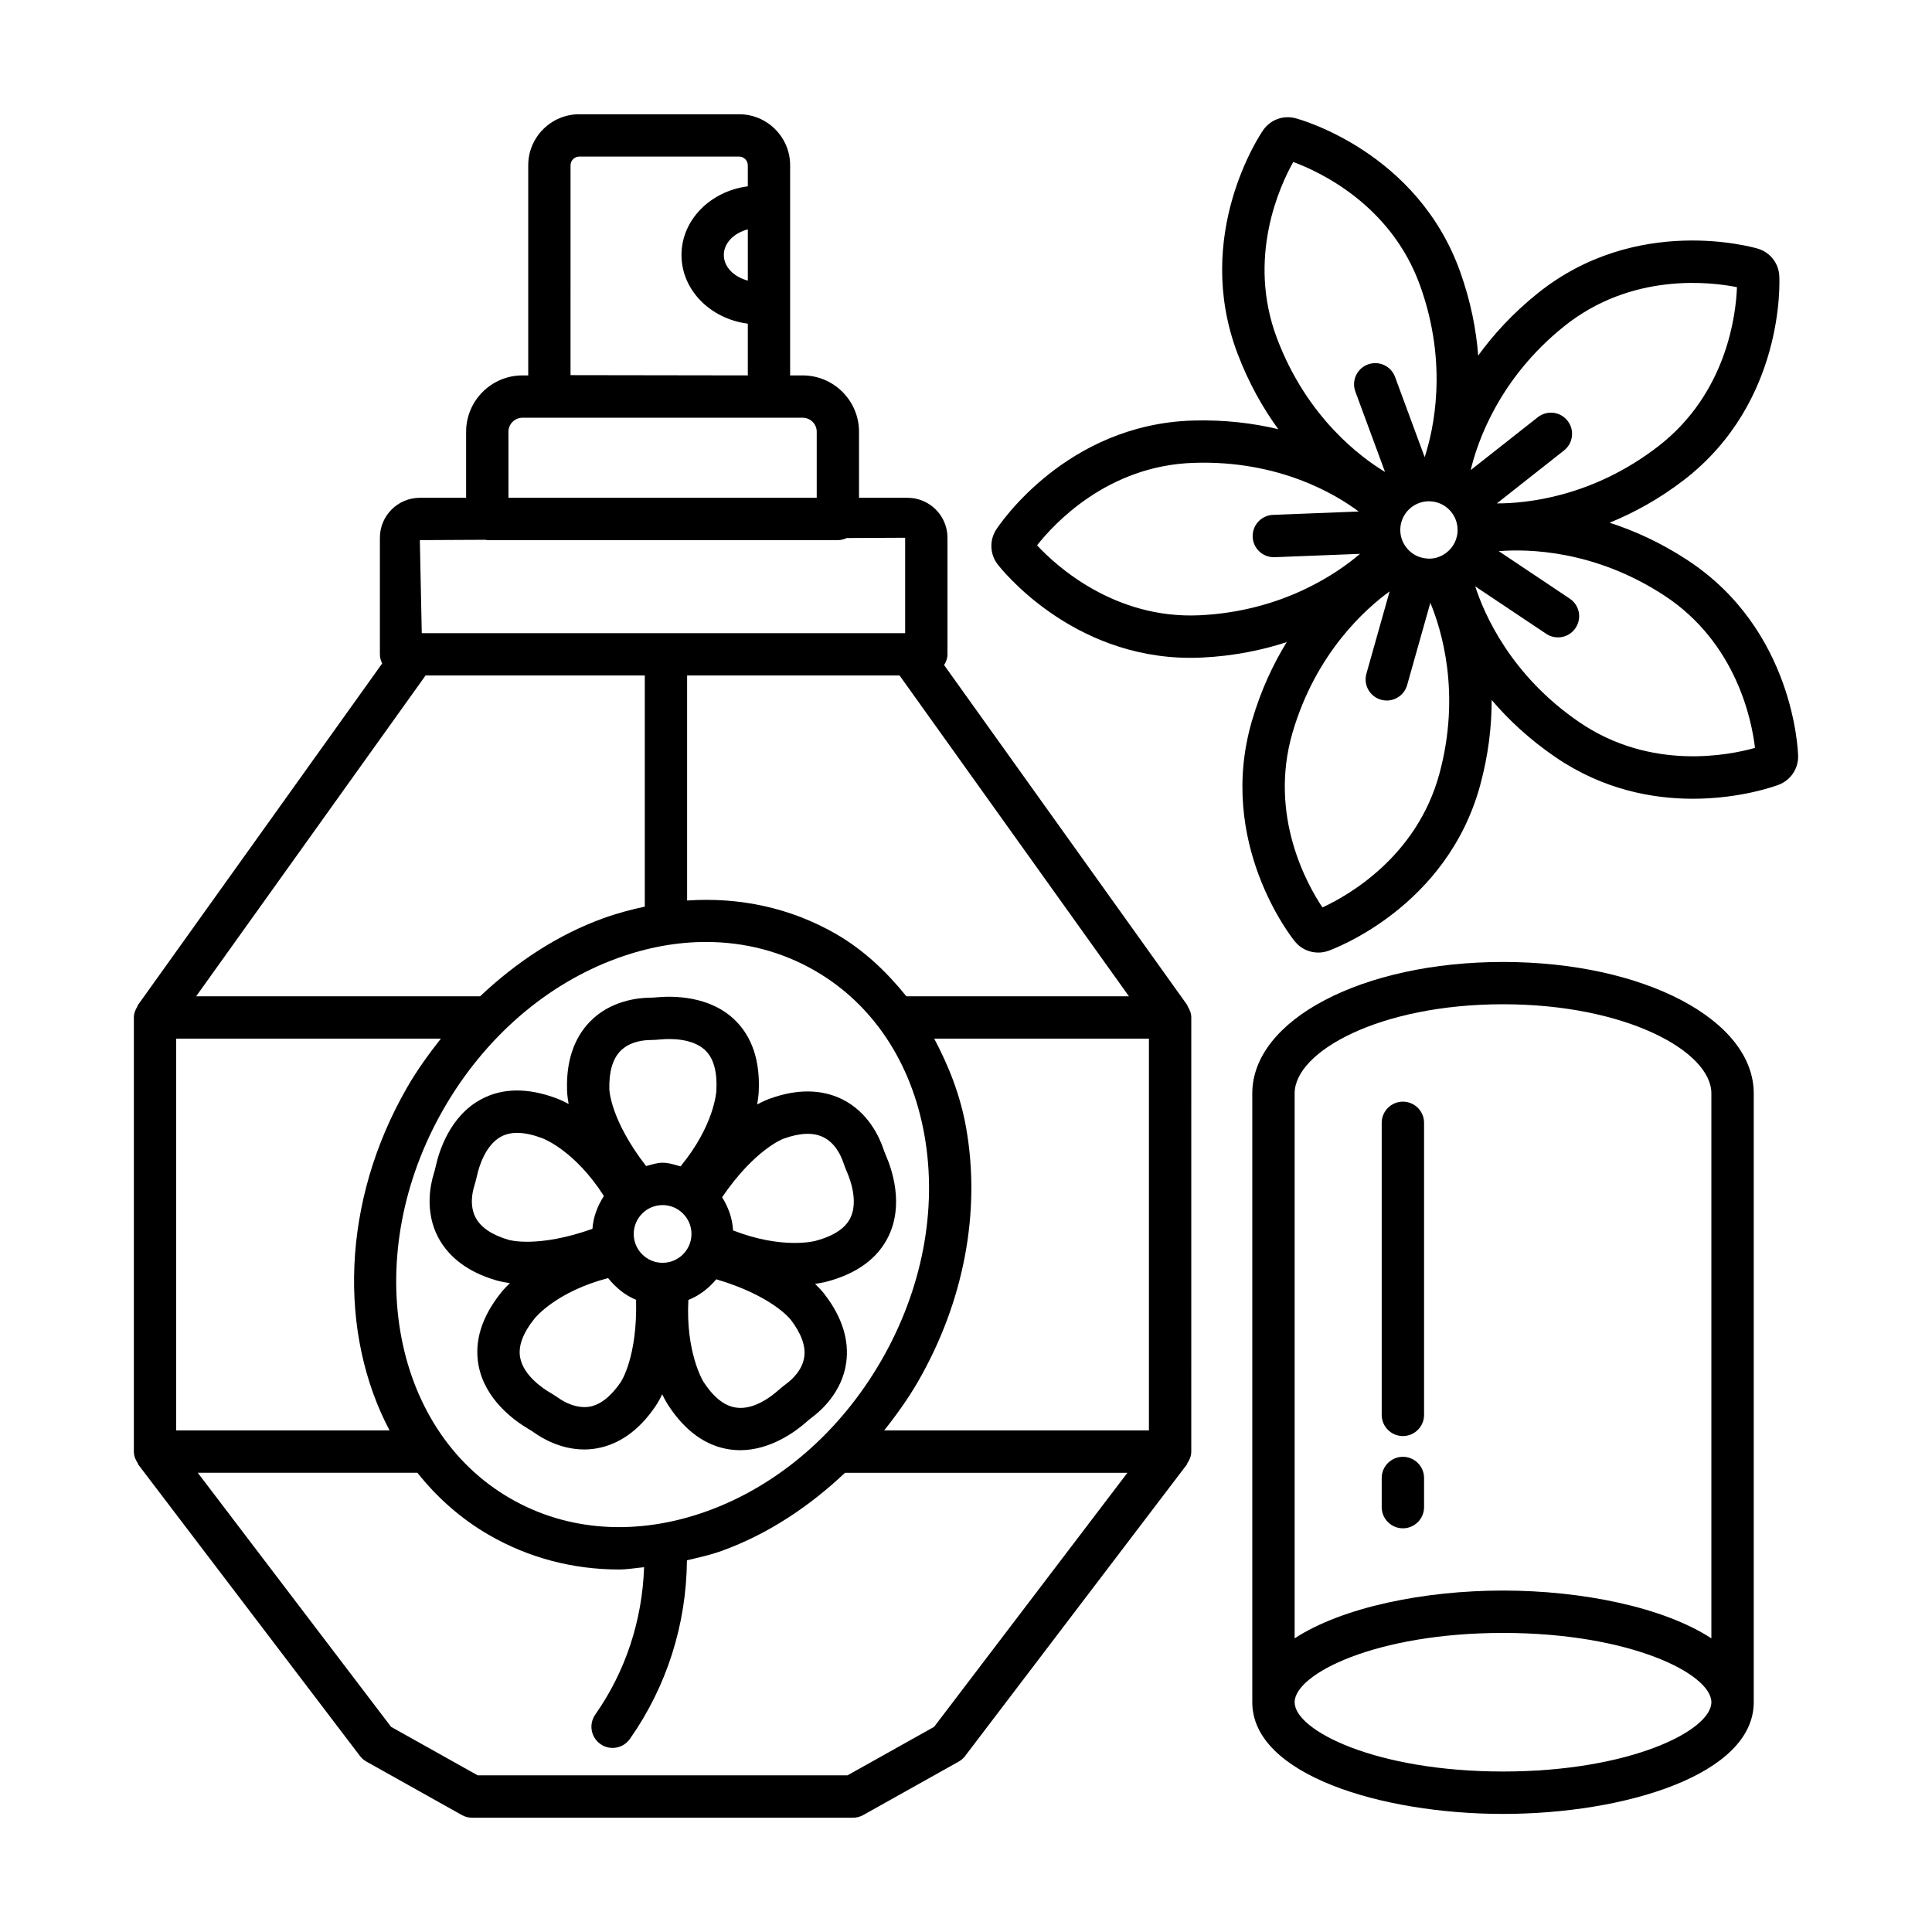<?xml version="1.0" encoding="UTF-8"?>
<!-- Uploaded to: ICON Repo, www.svgrepo.com, Generator: ICON Repo Mixer Tools -->
<svg fill="#000000" width="800px" height="800px" version="1.1" viewBox="144 144 512 512" xmlns="http://www.w3.org/2000/svg">
 <g>
  <path d="m458.65 410.38-64.449-90.129c0.516-0.848 0.891-1.785 0.891-2.848v-30.895c0-5.84-4.746-10.586-10.586-10.586h-12.859v-17.5c0-8.238-6.695-14.934-14.934-14.934h-3.32v-55.684c0-7.461-6.066-13.527-13.527-13.527h-42.352c-7.461 0-13.527 6.066-13.527 13.527v55.684h-1.527c-8.238 0-14.934 6.695-14.934 14.934v17.5h-12.262c-5.84 0-10.586 4.746-10.586 10.586v30.895c0 0.879 0.242 1.68 0.602 2.422l-64.754 90.559c-0.07 0.098-0.047 0.238-0.109 0.34-0.543 0.863-0.938 1.824-0.938 2.918l-0.004 115.05c0 1.152 0.434 2.164 1.027 3.055 0.066 0.102 0.039 0.242 0.113 0.34l58.785 77.273c0.465 0.617 1.055 1.121 1.727 1.492l25.238 14.133c0.836 0.48 1.781 0.727 2.738 0.727h100.96c0.957 0 1.902-0.246 2.738-0.727l25.238-14.133c0.672-0.371 1.258-0.875 1.727-1.492l58.785-77.273c0.07-0.094 0.047-0.23 0.109-0.328 0.602-0.895 1.039-1.91 1.039-3.066l0.004-115.05c0-1.098-0.398-2.066-0.949-2.93-0.062-0.102-0.035-0.234-0.105-0.332zm-15.465-2.348h-58.988c-5.246-6.512-11.301-12.281-18.629-16.508-11.945-6.898-25.488-9.832-39.477-8.879v-59.637h56.301zm-65.66 96.574c-10.879 18.844-27.207 32.973-45.984 39.809-18.445 6.695-37.02 5.531-52.328-3.328-31.941-18.43-39.82-64.812-17.562-103.37 10.879-18.844 27.207-32.969 45.984-39.793 7.887-2.867 15.797-4.293 23.465-4.293 10.262 0 20.102 2.547 28.867 7.613 15.309 8.832 25.621 24.34 29.031 43.648 3.473 19.676-0.602 40.887-11.473 59.715zm-82.324-316.8c0-1.273 1.043-2.312 2.312-2.312h42.352c1.273 0 2.312 1.043 2.312 2.312v5.57c-9.91 1.273-17.574 8.91-17.574 18.203 0 9.293 7.664 16.926 17.574 18.195v13.711l-46.98-0.07zm46.98 16.977v13.582c-3.664-0.961-6.359-3.594-6.359-6.789 0-3.199 2.695-5.836 6.359-6.793zm-63.441 53.641c0-2.047 1.672-3.719 3.719-3.719h74.262c2.047 0 3.719 1.672 3.719 3.719v17.5h-81.695zm-6.031 28.629c0.148 0.012 0.273 0.086 0.422 0.086h92.91c0.848 0 1.629-0.219 2.348-0.555l15.484-0.074v25.285h-128.1l-0.512-24.656zm-15.93 35.957h58.098v61.258c-3.691 0.797-7.387 1.766-11.078 3.109-12.027 4.371-22.969 11.59-32.566 20.656l-75.25-0.004zm-66.09 96.242h70.145c-3.195 4.059-6.254 8.266-8.895 12.844-17.547 30.402-18.273 65.254-4.707 90.98h-56.543zm200.86 182.38-22.941 12.844h-98.031l-22.941-12.844-51.227-67.332h58.203c5.203 6.539 11.516 12.18 18.996 16.5 10.516 6.066 22.254 9.133 34.453 9.133 2.188 0 4.418-0.41 6.633-0.605-0.492 14.043-4.848 27.512-12.945 39.059-1.773 2.531-1.164 6.023 1.375 7.805 0.98 0.699 2.102 1.027 3.211 1.027 1.766 0 3.508-0.836 4.602-2.394 9.777-13.941 14.961-30.301 15.109-47.328 3.113-0.746 6.227-1.41 9.34-2.543 12.023-4.367 22.957-11.586 32.551-20.648h74.84zm56.93-78.559h-70.148c3.195-4.062 6.258-8.277 8.902-12.859 12.195-21.117 16.738-45.012 12.812-67.277-1.535-8.691-4.633-16.477-8.473-23.691h56.906z"/>
  <path d="m348.27 435.07c-0.371 0.109-1.715 0.594-3.613 1.617 0.344-1.949 0.41-3.188 0.41-3.301 0.41-8.242-1.746-14.68-6.41-19.156-6.746-6.457-16.508-6.285-20.43-5.949-0.711 0.07-1.41 0.117-2.156 0.121-2.938 0.043-10.352 0.746-15.797 6.414-4.184 4.34-6.203 10.449-6.004 17.816-0.012 0.387 0.039 1.812 0.422 3.93-1.742-0.93-2.898-1.375-3.004-1.41-7.695-2.93-14.516-2.902-20.211 0.191-8.242 4.422-11.113 13.762-11.961 17.57-0.156 0.699-0.336 1.41-0.547 2.094-0.875 2.793-2.508 10.051 1.199 16.992 2.848 5.328 8.023 9.133 15.098 11.227 0.367 0.129 1.73 0.523 3.867 0.812-1.418 1.367-2.199 2.328-2.266 2.418-5.176 6.438-7.223 12.914-6.066 19.281 1.664 9.203 9.668 14.828 13.043 16.828 0.609 0.355 1.211 0.738 1.801 1.148 2.039 1.453 6.984 4.41 13.18 4.41 1.09 0 2.211-0.094 3.363-0.301 5.945-1.055 11.16-4.809 15.328-10.887 0.238-0.305 1.039-1.484 1.977-3.43 0.863 1.777 1.539 2.816 1.605 2.91 4.512 6.902 10.039 10.844 16.438 11.723 0.883 0.121 1.754 0.18 2.602 0.18 8.105 0 14.77-5.023 17.465-7.394 0.527-0.48 1.066-0.918 1.637-1.344 2.348-1.754 7.934-6.668 9.016-14.461 0.828-5.984-1.121-12.105-5.613-17.953-0.219-0.32-1.094-1.441-2.648-2.93 1.941-0.273 3.144-0.59 3.25-0.629 7.977-2.148 13.441-6.203 16.238-12.035 4.059-8.434 0.891-17.664-0.645-21.211-0.289-0.684-0.562-1.371-0.793-2.055-0.945-2.781-3.902-9.613-10.977-13.051-5.43-2.625-11.867-2.668-18.797-0.188zm-39.91-12.488c2.512-2.617 6.332-2.945 7.824-2.957 1.043-0.016 2.066-0.082 3.094-0.18 1.848-0.164 8.113-0.465 11.617 2.891 2.211 2.121 3.203 5.641 2.957 10.625-0.012 0.406-0.566 9.285-9.504 20.137-1.559-0.418-3.074-0.965-4.762-0.965-1.547 0-2.926 0.531-4.367 0.883-9.414-12.168-9.738-20.09-9.738-20.371-0.113-4.559 0.855-7.953 2.879-10.062zm-29.609 49.98c-4.387-1.301-7.305-3.258-8.684-5.848-1.711-3.191-0.844-6.914-0.391-8.367 0.309-0.984 0.555-1.973 0.781-2.984 0.406-1.793 2.055-7.848 6.332-10.148 2.691-1.453 6.359-1.316 11.023 0.465 0.379 0.141 8.668 3.414 16.227 15.277-1.672 2.578-2.797 5.465-3.039 8.699-14.41 5.125-21.996 2.996-22.25 2.906zm29.707 37.781c-2.59 3.766-5.359 5.93-8.242 6.449-3.594 0.562-6.848-1.355-8.078-2.219-0.848-0.602-1.727-1.148-2.594-1.656-1.59-0.945-6.832-4.383-7.703-9.176-0.547-3.012 0.719-6.465 3.84-10.34 0.246-0.316 5.91-7.164 19.473-10.691 2.004 2.473 4.422 4.539 7.414 5.75 0.383 15.145-3.957 21.668-4.109 21.883zm11.133-31.688c-4.219 0-7.648-3.422-7.648-7.641s3.43-7.656 7.648-7.656 7.656 3.438 7.656 7.656-3.438 7.641-7.656 7.641zm32.945 31.945c-0.836 0.617-1.637 1.273-2.383 1.93-1.391 1.23-6.219 5.231-11.105 4.492-3.027-0.41-5.91-2.672-8.633-6.848-0.219-0.324-4.719-7.93-3.992-21.676 2.949-1.156 5.387-3.09 7.394-5.473 14.68 4.32 19.578 10.5 19.734 10.715 2.781 3.629 3.992 6.941 3.586 9.832-0.492 3.606-3.391 6.113-4.602 7.027zm15.996-55.812c0.734 1.684 2.957 7.547 0.848 11.926-1.328 2.766-4.383 4.809-9.188 6.109-0.391 0.113-8.945 2.305-21.922-2.75-0.172-3.266-1.281-6.172-2.906-8.793 8.668-12.699 16.098-15.453 16.359-15.543 4.285-1.535 7.812-1.684 10.453-0.371 3.266 1.574 4.758 5.109 5.25 6.559 0.324 0.961 0.691 1.891 1.105 2.863z"/>
  <path d="m542.32 398.93c-37.262 0-66.453 15.301-66.453 34.844v161.34c0 19.211 34.246 29.594 66.453 29.594 32.207 0 66.441-10.379 66.441-29.594v-161.34c0-19.539-29.18-34.844-66.441-34.844zm0 214.54c-33.715 0-55.227-10.871-55.227-18.363 0-7.488 21.512-18.363 55.227-18.363s55.211 10.871 55.211 18.363-21.496 18.363-55.211 18.363zm55.211-35.293c-12.711-8.285-34.355-12.664-55.211-12.664-20.859 0-42.512 4.379-55.227 12.664v-144.41c0-11.176 22.676-23.629 55.227-23.629 32.535 0 55.211 12.453 55.211 23.629z"/>
  <path d="m515.78 530.07c-3.094 0-5.613 2.519-5.613 5.613v7.723c0 3.094 2.519 5.613 5.613 5.613s5.613-2.519 5.613-5.613v-7.723c0.004-3.094-2.519-5.613-5.613-5.613z"/>
  <path d="m515.78 435.95c-3.094 0-5.613 2.519-5.613 5.613v77.395c0 3.094 2.519 5.613 5.613 5.613s5.613-2.519 5.613-5.613v-77.395c0.004-3.094-2.519-5.613-5.613-5.613z"/>
  <path d="m591.21 292.44c-7.117-4.668-14.125-7.812-20.645-9.914 6.348-2.606 13.066-6.199 19.812-11.414 26.648-20.617 25.223-52.652 25.156-53.926-0.137-3.394-2.422-6.324-5.695-7.293-1.301-0.383-32.137-9.203-58.359 11.852-6.602 5.301-11.738 10.957-15.742 16.484-0.523-6.805-1.945-14.309-4.801-22.277-11.367-31.695-42.285-40.266-43.586-40.613-3.328-0.883-6.695 0.41-8.613 3.172-0.781 1.121-18.703 27.723-6.777 59.191 2.996 7.902 6.785 14.523 10.797 20.035-6.609-1.578-14.168-2.535-22.656-2.289-33.645 1.012-51.355 27.758-52.09 28.887-1.836 2.828-1.691 6.519 0.355 9.195 0.801 1.043 19.402 24.801 51.105 24.801 1.012 0 2.055-0.02 3.094-0.074 8.453-0.41 15.941-1.969 22.43-4.09-3.578 5.812-6.84 12.727-9.215 20.852-9.434 32.305 10.516 57.422 11.367 58.465 1.535 1.902 3.836 2.957 6.203 2.957 0.891 0 1.781-0.152 2.656-0.453 1.273-0.453 31.426-11.461 40.258-43.906 2.223-8.164 3.051-15.762 3.043-22.586 4.422 5.199 9.984 10.438 16.977 15.203 12.613 8.594 25.676 10.977 36.328 10.977 12.832 0 22.129-3.465 22.84-3.738 3.121-1.219 5.16-4.285 5.066-7.633-0.031-1.363-1.152-33.426-29.309-51.863zm-108.77-58.711c-8.148-21.512 0.836-40.676 4.285-46.797 6.613 2.422 25.879 11.152 33.633 32.801 7.496 20.906 3.535 38.262 1.195 45.418l-7.848-21.254c-1.066-2.902-4.258-4.387-7.203-3.312-2.902 1.066-4.394 4.293-3.312 7.203l7.859 21.285c-6.387-3.856-20.664-14.379-28.609-35.344zm-20.43 73.32c-22.758 1.117-38.383-13.344-43.176-18.535 4.356-5.547 18.609-21.164 41.586-21.855 22.633-0.734 37.699 8.445 43.645 12.898l-22.707 0.891c-3.094 0.121-5.504 2.731-5.383 5.828 0.109 3.019 2.602 5.387 5.602 5.387h0.219l22.625-0.887c-5.727 4.906-20.242 15.195-42.41 16.273zm63.426 42.082c-6.051 22.176-24.594 32.41-30.973 35.344-3.93-5.856-14.363-24.242-7.93-46.312 6.223-21.305 19.617-33.012 25.73-37.434l-6.148 21.793c-0.848 2.981 0.891 6.082 3.875 6.914 0.508 0.145 1.012 0.211 1.52 0.211 2.449 0 4.695-1.617 5.394-4.086l6.152-21.805c2.894 6.949 8.211 23.941 2.379 45.375zm1.945-58.727c-1.574 1.258-3.574 1.863-5.586 1.574-2.012-0.234-3.82-1.246-5.066-2.836-1.258-1.594-1.82-3.582-1.59-5.594 0.246-2.012 1.246-3.812 2.836-5.066 1.355-1.066 3-1.637 4.695-1.637 0.301 0 0.602 0.02 0.918 0.055 1.992 0.238 3.789 1.238 5.051 2.832 0.004 0.004 0.004 0.008 0.004 0.008 0.004 0.008 0.012 0.008 0.016 0.016 1.242 1.59 1.805 3.57 1.57 5.582-0.246 2.008-1.246 3.809-2.848 5.066zm31.098-59.906c17.898-14.387 38.93-11.789 45.832-10.395-0.246 7.031-2.59 28.043-20.812 42.137-17.566 13.598-35.293 15.188-42.816 15.168l17.801-14.031c2.422-1.918 2.848-5.445 0.93-7.875-1.93-2.438-5.422-2.863-7.887-0.93l-17.777 14.012c1.742-7.332 7.43-24.191 24.73-38.086zm4.121 104.93c-18.344-12.504-25.336-28.875-27.652-36.039l18.816 12.582c0.957 0.645 2.039 0.945 3.121 0.945 1.809 0 3.586-0.871 4.656-2.492 1.727-2.574 1.043-6.059-1.535-7.777l-18.82-12.586c7.508-0.602 25.301-0.398 43.879 11.762 19.227 12.598 23.211 33.363 24.031 40.375-6.797 1.93-27.531 6.148-46.496-6.769z"/>
 </g>
</svg>